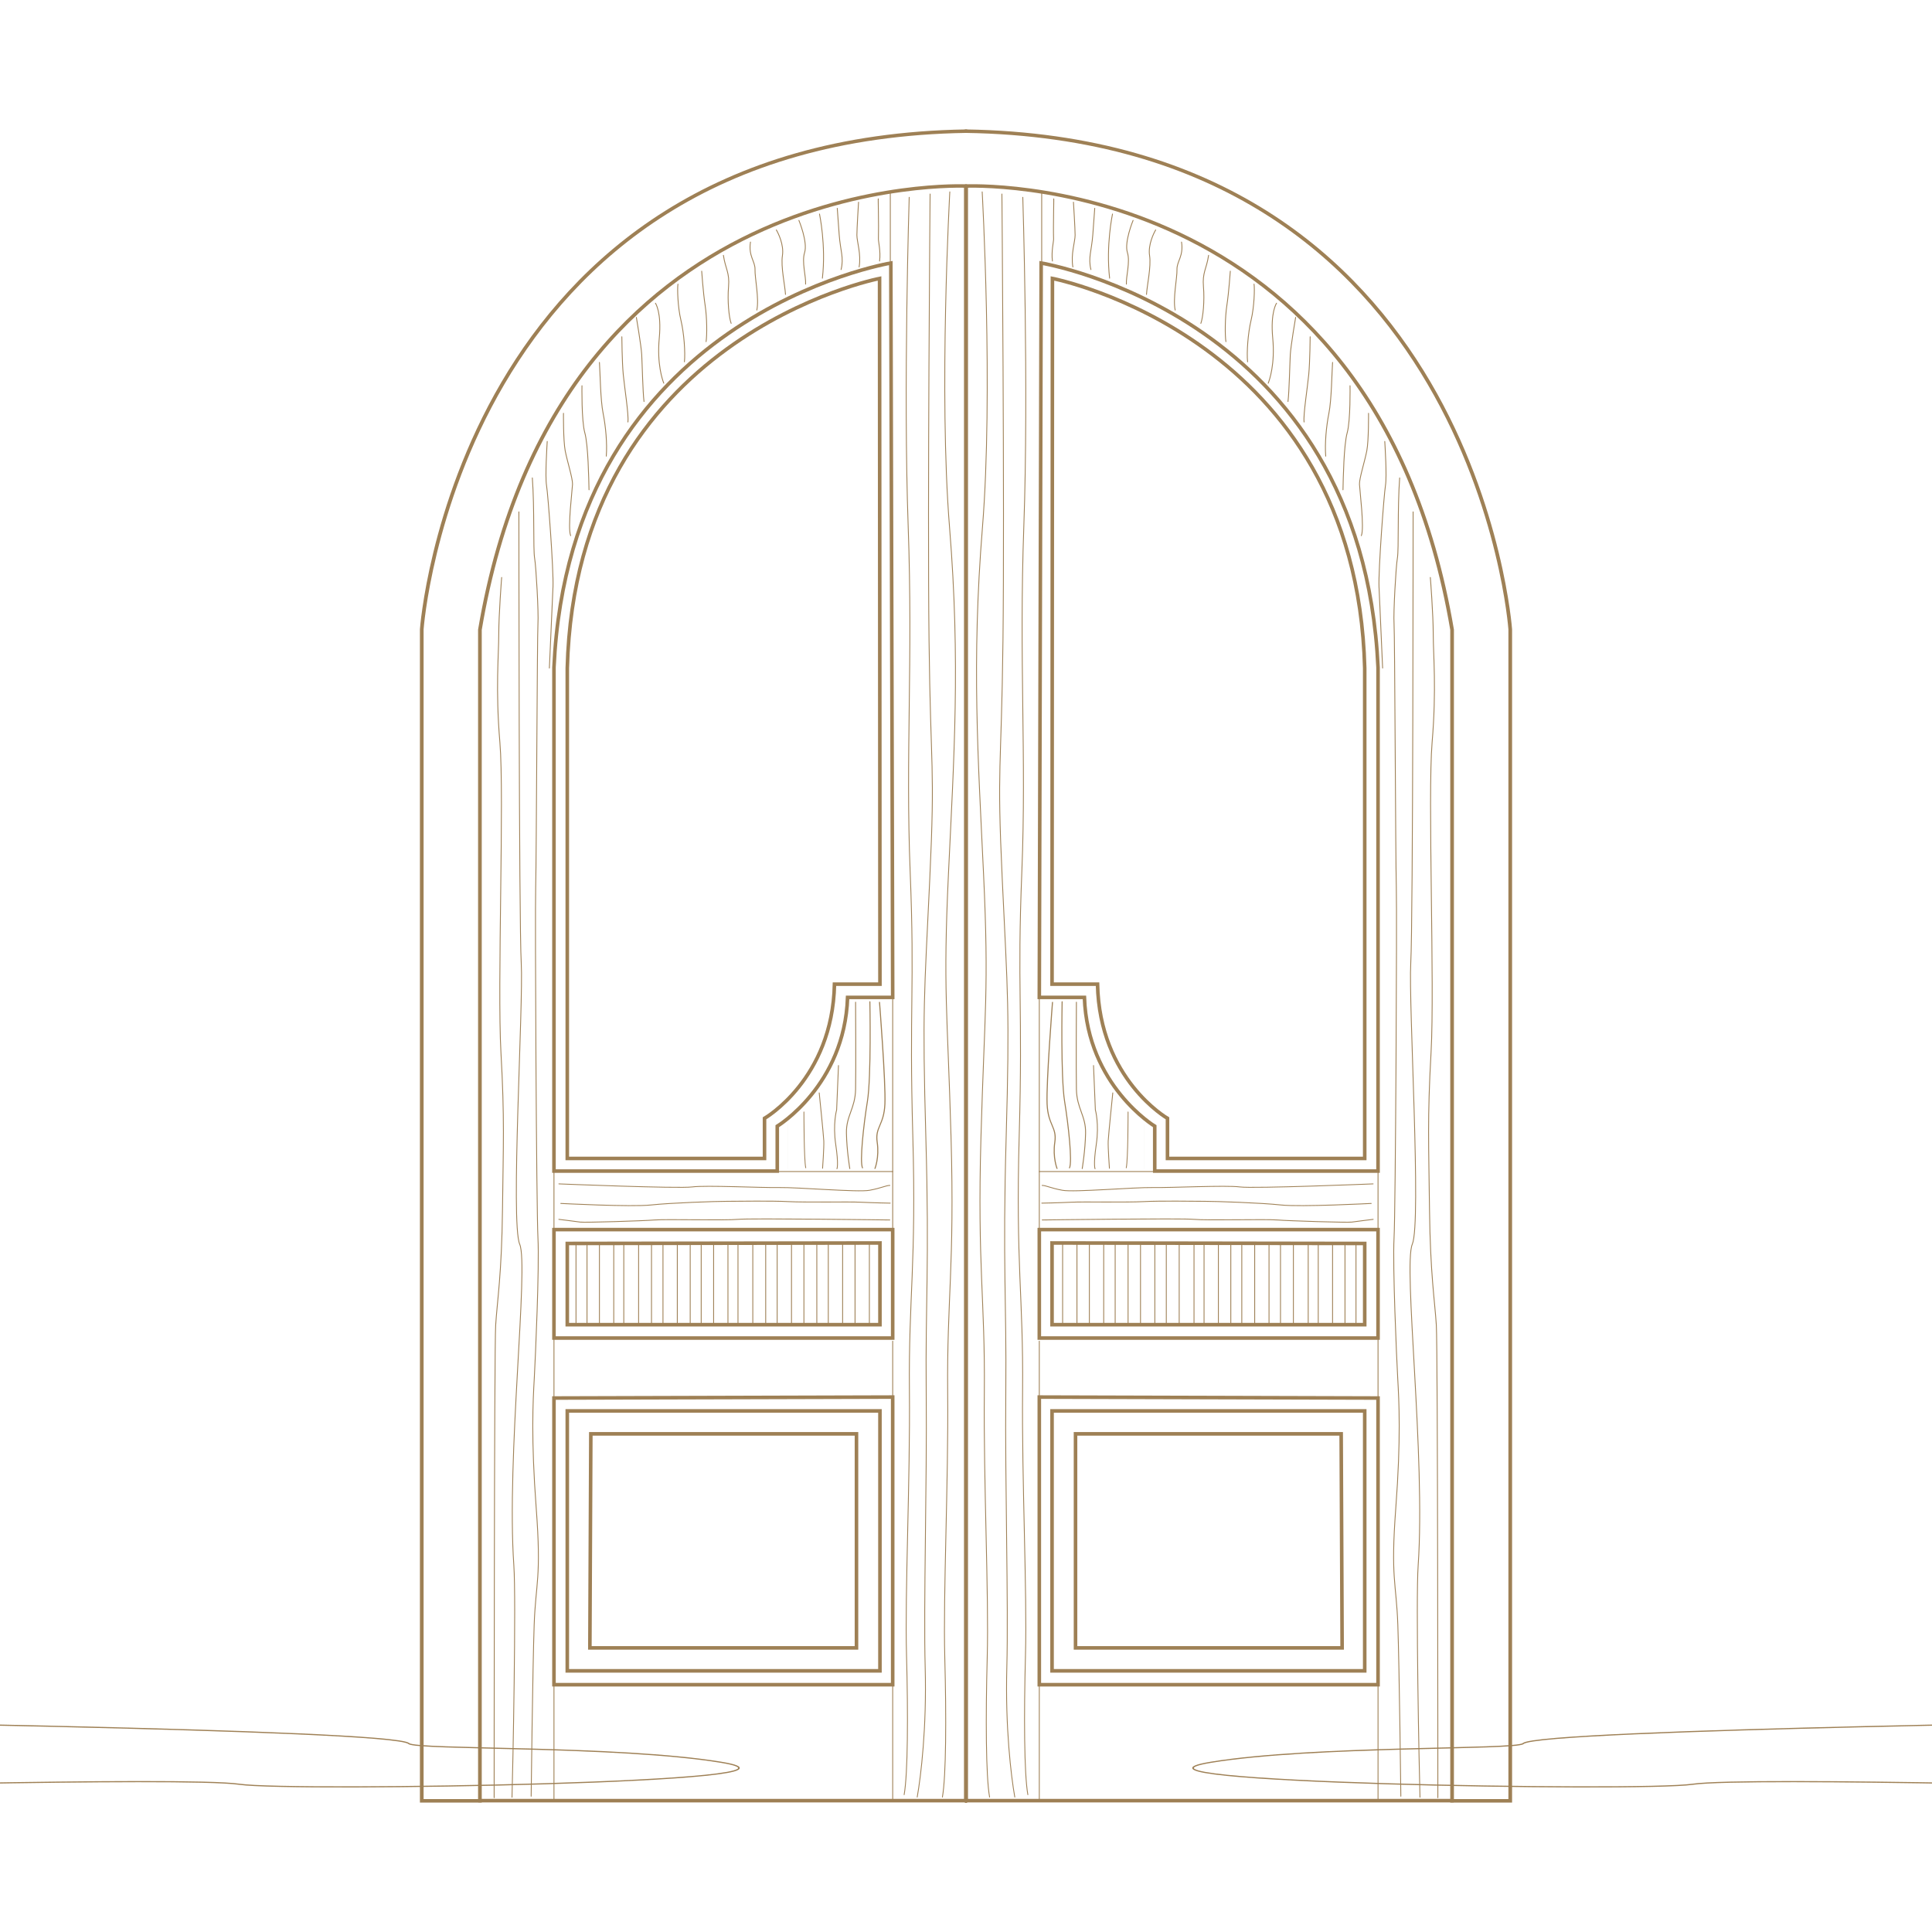 <?xml version="1.0" encoding="UTF-8" standalone="no"?>
<!DOCTYPE svg PUBLIC "-//W3C//DTD SVG 1.1//EN" "http://www.w3.org/Graphics/SVG/1.1/DTD/svg11.dtd">
<svg width="100%" height="100%" viewBox="0 0 2000 2000" version="1.1" xmlns="http://www.w3.org/2000/svg" xmlns:xlink="http://www.w3.org/1999/xlink" xml:space="preserve" xmlns:serif="http://www.serif.com/" style="fill-rule:evenodd;clip-rule:evenodd;stroke-linecap:round;stroke-miterlimit:2;">
    <g id="Layer10">
        <g transform="matrix(1,0,0,0.959,-50.925,124.953)">
            <path d="M1050.92,1813.83L1050.92,70.879" style="fill:none;stroke:rgb(158,128,85);stroke-width:3.78px;"/>
        </g>
        <g transform="matrix(1.057,0,0,1,-110.401,57.753)">
            <path d="M1050.92,134.857C1050.92,134.857 651.024,114.757 574.463,594.153L574.463,1806.47L517.502,1806.47L517.502,593.742C517.502,593.742 551.602,86.168 1050.92,78.029" style="fill:none;stroke:rgb(158,128,85);stroke-width:3.6px;"/>
        </g>
        <g transform="matrix(1.057,0,0,1.057,-110.934,-45.398)">
            <path d="M574.079,1806.47L1050.92,1806.47" style="fill:none;stroke:rgb(158,128,85);stroke-width:3.5px;"/>
        </g>
        <path d="M922.186,272.301C922.186,272.301 590.083,326.808 573.464,690.904L573.464,1212.29L804.619,1212.29L804.619,1165.83C804.619,1165.83 874.26,1123.89 877.425,1032.49L924.117,1032.49L922.186,272.301Z" style="fill:none;stroke:rgb(158,128,85);stroke-width:3.7px;"/>
        <path d="M910.529,288.258C910.529,288.258 596.154,348.988 587.251,691.663L587.251,1199.24L791.427,1199.24L791.427,1157.69C791.427,1157.69 861.859,1117.33 863.838,1018.81L910.925,1018.81L910.529,288.258Z" style="fill:none;stroke:rgb(158,128,85);stroke-width:3.7px;"/>
        <rect x="573.464" y="1272.88" width="350.653" height="112.277" style="fill:none;stroke:rgb(158,128,85);stroke-width:3.7px;"/>
        <path d="M587.251,1287.22L587.251,1371.3L910.925,1371.3L910.925,1286.73L587.251,1287.22Z" style="fill:none;stroke:rgb(158,128,85);stroke-width:3.7px;"/>
        <path d="M573.464,1447.23L573.464,1743.99L924.117,1743.99L924.117,1446.24L573.464,1447.23Z" style="fill:none;stroke:rgb(158,128,85);stroke-width:3.7px;"/>
        <rect x="587.251" y="1460.58" width="323.673" height="269.068" style="fill:none;stroke:rgb(158,128,85);stroke-width:3.7px;"/>
        <path d="M611.622,1484.32L886.626,1484.32L886.626,1705.91L610.633,1705.91L611.622,1484.32Z" style="fill:none;stroke:rgb(158,128,85);stroke-width:3.7px;"/>
        <path d="M573.464,1743.99L573.464,1862.7" style="fill:none;stroke:rgb(158,128,85);stroke-width:0.9px;"/>
        <path d="M924.117,1743.99L924.117,1862.7" style="fill:none;stroke:rgb(158,128,85);stroke-width:0.9px;"/>
        <path d="M924.117,1388.37L924.117,1446.24" style="fill:none;stroke:rgb(158,128,85);stroke-width:0.9px;"/>
        <path d="M573.464,1382.43L573.464,1446.24" style="fill:none;stroke:rgb(158,128,85);stroke-width:0.9px;"/>
        <path d="M573.464,1212.78L573.464,1273.12" style="fill:none;stroke:rgb(158,128,85);stroke-width:0.9px;"/>
        <path d="M802.542,1212.78L924.117,1212.78L924.117,1273.12" style="fill:none;stroke:rgb(158,128,85);stroke-width:0.9px;"/>
        <path d="M924.117,1030.76L924.117,1212.78" style="fill:none;stroke:rgb(158,128,85);stroke-width:0.9px;"/>
        <path d="M596.289,1287.47L596.289,1371.3" style="fill:none;stroke:rgb(158,128,85);stroke-width:0.9px;"/>
        <path d="M607.665,1287.47L607.665,1371.3" style="fill:none;stroke:rgb(158,128,85);stroke-width:0.9px;"/>
        <path d="M620.525,1287.47L620.525,1371.3" style="fill:none;stroke:rgb(158,128,85);stroke-width:0.9px;"/>
        <path d="M635.363,1286.73L635.363,1371.3" style="fill:none;stroke:rgb(158,128,85);stroke-width:0.9px;"/>
        <path d="M645.75,1286.73L645.75,1371.3" style="fill:none;stroke:rgb(158,128,85);stroke-width:0.9px;"/>
        <path d="M661.083,1287.47L661.083,1371.3" style="fill:none;stroke:rgb(158,128,85);stroke-width:0.9px;"/>
        <path d="M674.438,1286.73L674.438,1371.3" style="fill:none;stroke:rgb(158,128,85);stroke-width:0.9px;"/>
        <path d="M686.308,1286.73L686.308,1371.3" style="fill:none;stroke:rgb(158,128,85);stroke-width:0.9px;"/>
        <path d="M701.147,1287.47L701.147,1371.3" style="fill:none;stroke:rgb(158,128,85);stroke-width:0.9px;"/>
        <g transform="matrix(1,0,0,1,118.212,0)">
            <path d="M596.289,1287.47L596.289,1371.3" style="fill:none;stroke:rgb(158,128,85);stroke-width:0.9px;"/>
        </g>
        <g transform="matrix(1,0,0,1,118.212,0)">
            <path d="M607.665,1287.47L607.665,1371.3" style="fill:none;stroke:rgb(158,128,85);stroke-width:0.9px;"/>
        </g>
        <g transform="matrix(1,0,0,1,118.212,0)">
            <path d="M620.525,1287.47L620.525,1371.3" style="fill:none;stroke:rgb(158,128,85);stroke-width:0.9px;"/>
        </g>
        <g transform="matrix(1,0,0,1,118.212,0)">
            <path d="M635.363,1286.73L635.363,1371.3" style="fill:none;stroke:rgb(158,128,85);stroke-width:0.9px;"/>
        </g>
        <g transform="matrix(1,0,0,1,118.212,0)">
            <path d="M645.75,1286.73L645.75,1371.3" style="fill:none;stroke:rgb(158,128,85);stroke-width:0.9px;"/>
        </g>
        <g transform="matrix(1,0,0,1,118.212,0)">
            <path d="M661.083,1287.47L661.083,1371.3" style="fill:none;stroke:rgb(158,128,85);stroke-width:0.9px;"/>
        </g>
        <g transform="matrix(1,0,0,1,118.212,0)">
            <path d="M674.438,1286.73L674.438,1371.3" style="fill:none;stroke:rgb(158,128,85);stroke-width:0.9px;"/>
        </g>
        <g transform="matrix(1,0,0,1,118.212,0)">
            <path d="M686.308,1286.73L686.308,1371.3" style="fill:none;stroke:rgb(158,128,85);stroke-width:0.9px;"/>
        </g>
        <g transform="matrix(1,0,0,1,118.212,0)">
            <path d="M701.147,1287.47L701.147,1371.3" style="fill:none;stroke:rgb(158,128,85);stroke-width:0.9px;"/>
        </g>
        <g transform="matrix(1,0,0,1,171.135,0)">
            <path d="M661.083,1287.47L661.083,1371.3" style="fill:none;stroke:rgb(158,128,85);stroke-width:0.9px;"/>
        </g>
        <g transform="matrix(1,0,0,1,171.135,0)">
            <path d="M674.438,1286.73L674.438,1371.3" style="fill:none;stroke:rgb(158,128,85);stroke-width:0.9px;"/>
        </g>
        <g transform="matrix(1,0,0,1,171.135,0)">
            <path d="M686.308,1286.73L686.308,1371.3" style="fill:none;stroke:rgb(158,128,85);stroke-width:0.9px;"/>
        </g>
        <g transform="matrix(1,0,0,1,171.135,0)">
            <path d="M701.147,1287.47L701.147,1371.3" style="fill:none;stroke:rgb(158,128,85);stroke-width:0.9px;"/>
        </g>
        <path d="M885.142,1287.47L885.142,1371.3" style="fill:none;stroke:rgb(158,128,85);stroke-width:0.9px;"/>
        <path d="M899.98,1287.47L899.98,1371.3" style="fill:none;stroke:rgb(158,128,85);stroke-width:0.9px;"/>
        <g transform="matrix(1.852,0,0,1.017,-770.98,-18.109)">
            <path d="M907.902,1037.91C907.902,1037.91 911.442,1119.66 910.925,1141.5C910.407,1163.34 905.343,1164.93 906.609,1180.44C907.875,1195.95 905.343,1207.34 905.343,1207.34" style="fill:none;stroke:rgb(158,128,85);stroke-width:0.6px;"/>
        </g>
        <g transform="matrix(1.604,0,0,1.071,-537.965,-79.217)">
            <path d="M896.796,1042.1C896.796,1042.1 897.745,1114.91 895.213,1138.34C892.681,1161.76 890.148,1196.9 892.048,1202.91" style="fill:none;stroke:rgb(158,128,85);stroke-width:0.66px;"/>
        </g>
        <g transform="matrix(1.103,0,0,1.017,-90.606,-18.109)">
            <path d="M885.142,1037.91C885.142,1037.91 885.517,1107 885.142,1126.62C884.767,1146.25 876.22,1153.53 876.537,1171.26C876.853,1188.98 879.702,1207.34 879.702,1207.34" style="fill:none;stroke:rgb(158,128,85);stroke-width:0.85px;"/>
        </g>
        <g transform="matrix(1,0,0,1.02,0,-21.585)">
            <path d="M867.99,1102.57L866.09,1147.52C866.09,1147.52 861.975,1161.76 865.141,1182.65C868.306,1203.55 866.407,1207.34 866.407,1207.34" style="fill:none;stroke:rgb(158,128,85);stroke-width:0.89px;"/>
        </g>
        <g transform="matrix(1,0,0,1.027,0,-30.547)">
            <path d="M848.047,1131.37C848.047,1131.37 852.479,1173.47 852.795,1179.8C853.112,1186.13 851.529,1207.34 851.529,1207.34" style="fill:none;stroke:rgb(158,128,85);stroke-width:0.89px;"/>
        </g>
        <g transform="matrix(1,0,0,1.126,0,-145.589)">
            <path d="M832.219,1151.63C832.219,1151.63 832.219,1196.26 834.119,1202.91" style="fill:none;stroke:rgb(158,128,85);stroke-width:0.85px;"/>
        </g>
        <g transform="matrix(-0.024,0,0,1.348,835.333,-411.858)">
            <path d="M817.025,1169.36L816.708,1194.37L815.759,1202.91" style="fill:none;stroke:rgb(158,128,85);stroke-width:0.94px;"/>
        </g>
        <g transform="matrix(1.058,0,0,1,-38.334,0)">
            <path d="M583.094,1225.55C583.094,1225.55 699.901,1230.61 713.513,1228.71C727.125,1226.81 779.989,1229.66 798.665,1229.34C817.342,1229.03 875.587,1234.41 886.983,1232.19C898.379,1229.98 903.127,1227.13 906.925,1227.13" style="fill:none;stroke:rgb(158,128,85);stroke-width:0.87px;"/>
        </g>
        <g transform="matrix(1.028,0,0,1,-18.904,0)">
            <path d="M583.094,1245.8C583.094,1245.8 654.001,1249.6 673.944,1247.39C693.887,1245.17 739.47,1243.59 750.866,1243.59C762.262,1243.59 794.866,1242.95 812.277,1243.9C829.687,1244.86 873.054,1243.9 885.4,1244.54C897.745,1245.17 914.839,1245.49 914.839,1245.49" style="fill:none;stroke:rgb(158,128,85);stroke-width:0.89px;"/>
        </g>
        <g transform="matrix(1.019,0,0,1,-11.159,0)">
            <path d="M914.839,1262.9C914.839,1262.9 772.708,1261 760.679,1262.27C748.65,1263.53 687.556,1261.95 676.16,1262.9C664.764,1263.85 604.62,1265.75 600.504,1265.11C596.389,1264.48 578.662,1262.27 578.662,1262.27" style="fill:none;stroke:rgb(158,128,85);stroke-width:0.89px;"/>
        </g>
        <g transform="matrix(1.006,0,0,1.006,-2.882,-3.173)">
            <path d="M511.355,1853.03C511.355,1853.03 511.387,1391.31 512.933,1366.58C514.478,1341.85 519.173,1314.43 519.946,1247.45C520.719,1180.47 522.207,1154.82 518.342,1086.04C514.478,1017.26 521.903,822.031 517.266,767.16C512.629,712.289 516.096,676.885 516.096,656.018C516.096,635.152 519.085,597.362 519.085,597.362" style="fill:none;stroke:rgb(158,128,85);stroke-width:0.9px;"/>
        </g>
        <g transform="matrix(1.036,0,0,1.036,-19.033,-19.28)">
            <path d="M536.861,530.088C536.861,530.088 536.89,939.978 539.209,980.938C541.527,1021.9 528.389,1240.16 537.663,1261.83C546.937,1283.5 524.295,1474.92 531.815,1582.86C534.208,1617.21 530.854,1785.07 529.981,1814.43" style="fill:none;stroke:rgb(158,128,85);stroke-width:0.87px;"/>
        </g>
        <g transform="matrix(1.012,0,0,1.012,-6.783,-6.467)">
            <path d="M550.028,1843.8C550.028,1843.8 551.574,1711.65 553.12,1668.37C554.665,1625.09 560.624,1621.11 555.214,1549.24C549.804,1477.36 551.886,1440.21 553.246,1415.88C554.388,1395.48 558.529,1301.67 556.984,1272.88C555.438,1244.09 553.892,943.069 554.665,913.702C555.438,884.334 556.211,655.191 556.984,644.371C557.757,633.552 555.1,586.057 553.554,577.17C552.009,568.282 553.554,526.521 551.236,495.249" style="fill:none;stroke:rgb(158,128,85);stroke-width:0.89px;"/>
        </g>
        <path d="M568.72,691.573C568.72,691.573 571.726,624.971 572.451,607.497C573.177,590.023 567.319,511.873 565.766,502.504C564.212,493.134 566.238,461.023 566.491,456.971" style="fill:none;stroke:rgb(158,128,85);stroke-width:0.9px;"/>
        <path d="M583.306,427.848C583.306,427.848 583.053,455.958 585.079,466.594C587.105,477.23 592.929,495.312 592.676,501.389C592.423,507.467 587.459,546.922 590.751,554.519" style="fill:none;stroke:rgb(158,128,85);stroke-width:0.9px;"/>
        <path d="M602.451,399.308C602.451,399.308 601.843,435.319 605.389,447.981C608.934,460.643 609.491,496.4 609.745,507.037" style="fill:none;stroke:rgb(158,128,85);stroke-width:0.9px;"/>
        <path d="M620.533,375.174C621.292,386.064 621.546,413.92 624.331,427.848C627.117,441.777 628.636,459.301 627.623,472.216" style="fill:none;stroke:rgb(158,128,85);stroke-width:0.9px;"/>
        <path d="M643.729,348.635C643.729,348.635 643.932,374.566 645.198,387.735C646.464,400.903 651.023,429.773 650.01,436.864" style="fill:none;stroke:rgb(158,128,85);stroke-width:0.9px;"/>
        <path d="M658.772,328.578C658.772,328.578 663.786,357.954 664.293,367.071C664.799,376.187 665.407,405.512 666.673,415.642" style="fill:none;stroke:rgb(158,128,85);stroke-width:0.9px;"/>
        <path d="M678.525,313.89C678.525,313.89 685.008,323.159 682.475,350.002C679.943,376.846 685.869,393.509 687.135,396.674" style="fill:none;stroke:rgb(158,128,85);stroke-width:0.9px;"/>
        <path d="M701.823,294.137C701.063,298.696 701.569,317.689 704.862,331.364C708.154,345.039 709.521,365.045 708.508,374.541" style="fill:none;stroke:rgb(158,128,85);stroke-width:0.9px;"/>
        <path d="M726.387,280.716C726.387,280.716 727.907,302.798 729.932,315.967C731.958,329.135 731.958,347.141 730.945,353.661" style="fill:none;stroke:rgb(158,128,85);stroke-width:0.9px;"/>
        <path d="M748.875,264.306C750.901,278.234 755.459,282.032 754.193,296.72C752.927,311.408 754.598,328.603 756.877,334.744" style="fill:none;stroke:rgb(158,128,85);stroke-width:0.9px;"/>
        <path d="M776.883,250.58C774.604,265.268 781.847,270.459 781.594,279.069C781.34,287.68 786,309.332 783.467,320.981" style="fill:none;stroke:rgb(158,128,85);stroke-width:0.9px;"/>
        <path d="M803.676,238.032C805.449,241.07 811.729,253.264 809.956,264.66C808.184,276.056 812.641,295.657 813.147,304.773" style="fill:none;stroke:rgb(158,128,85);stroke-width:0.9px;"/>
        <path d="M827.025,228.143C827.025,228.143 836.369,250.622 832.9,261.52C829.827,271.172 834.47,286.287 833.964,294.137" style="fill:none;stroke:rgb(158,128,85);stroke-width:0.9px;"/>
        <path d="M848.348,221.559C848.348,221.559 855.236,253.821 851.336,287.984" style="fill:none;stroke:rgb(158,128,85);stroke-width:0.9px;"/>
        <path d="M866.733,215.633C866.733,215.633 867.442,225.851 868.708,242.818C869.974,259.785 873.722,266.787 870.684,279.069" style="fill:none;stroke:rgb(158,128,85);stroke-width:0.9px;"/>
        <path d="M888.765,209.302C888.765,209.302 887.043,236.854 887.043,243.439C887.043,250.023 891.652,263.293 889.373,276.335" style="fill:none;stroke:rgb(158,128,85);stroke-width:0.9px;"/>
        <path d="M909.227,206.465C908.839,200.946 909.789,232.887 909.328,247.554C909.25,250.035 911.81,260.102 910.544,270.231" style="fill:none;stroke:rgb(158,128,85);stroke-width:0.9px;"/>
        <path d="M921.635,271.979L921.635,199.172" style="fill:none;stroke:rgb(158,128,85);stroke-width:0.9px;"/>
        <g transform="matrix(1,0,0,1.015,0,-3.122)">
            <path d="M941.204,204.311C941.204,204.311 934.999,398.338 940.138,539.729C945.156,677.827 937.356,773.496 942.207,892.363C947.058,1011.27 941.14,1028.76 944.914,1160.84C948.687,1292.91 940.527,1325.27 941.42,1420.77C942.296,1514.51 936.642,1625.48 938.433,1691.34C940.077,1751.81 939.836,1812.21 935.972,1833.46" style="fill:none;stroke:rgb(158,128,85);stroke-width:0.89px;"/>
        </g>
        <g transform="matrix(1,0,0,1.015,13.524,-0.649)">
            <path d="M949.308,198.523C949.308,198.523 946.532,515.726 948.209,653.903C949.87,790.686 954.629,778.255 948.969,897.123C943.309,1015.99 941.14,1028.76 944.914,1160.84C948.687,1292.91 944.391,1325.27 945.284,1420.77C946.161,1514.51 942.438,1635.95 944.229,1701.81C945.873,1762.28 939.836,1812.21 935.972,1833.46" style="fill:none;stroke:rgb(158,128,85);stroke-width:0.89px;"/>
        </g>
        <g transform="matrix(1,0,0,1.015,39.607,-0.649)">
            <path d="M943.635,196.327C943.635,196.327 932.058,400.995 943.379,538.73C954.7,676.466 947.867,773.496 942.207,892.363C936.546,1011.23 941.14,1028.76 944.914,1160.84C948.687,1292.91 940.527,1325.27 941.42,1420.77C942.296,1514.51 936.642,1625.48 938.433,1691.34C940.077,1751.81 939.836,1812.21 935.972,1833.46" style="fill:none;stroke:rgb(158,128,85);stroke-width:0.89px;"/>
        </g>
        <g transform="matrix(2e-06,0,0,2e-06,265.503,360.675)">
            <path d="M4.8378e+08,2.03143e+09C4.8378e+08,2.03143e+09 5.87012e+08,2.03214e+09 6.09508e+08,2.03325e+09C6.4638e+08,2.03506e+09 7.52177e+08,2.0302e+09 7.82913e+08,2.03257e+09C8.46826e+08,2.03748e+09 9.25574e+08,2.03144e+09 9.49518e+08,2.03385e+09C9.78758e+08,2.0368e+09 1.00286e+09,2.03453e+09 1.00286e+09,2.03453e+09" style="fill:none;stroke:rgb(158,128,85);stroke-width:1.38727e+06px;"/>
        </g>
        <g transform="matrix(2e-06,0,0,1.47392e-06,265.503,-1148.57)">
            <path d="M1.00286e+09,1.98778e+09C1.00286e+09,1.98778e+09 6.6404e+08,1.99356e+09 6.55612e+08,2.00385e+09C6.51851e+08,2.00843e+09 5.47128e+08,2.00515e+09 4.94026e+08,2.01698e+09C4.30222e+08,2.0312e+09 7.15947e+08,2.03781e+09 7.43321e+08,2.03243e+09C7.71547e+08,2.02689e+09 1.00286e+09,2.03547e+09 1.00286e+09,2.03547e+09" style="fill:none;stroke:rgb(158,128,85);stroke-width:817461px;"/>
        </g>
        <g transform="matrix(2e-06,0,0,2e-06,265.823,744.334)">
            <path d="M4.8378e+08,2.03143e+09C4.8378e+08,2.03143e+09 5.87012e+08,2.03214e+09 6.09508e+08,2.03325e+09C6.4638e+08,2.03506e+09 7.52177e+08,2.0302e+09 7.82913e+08,2.03257e+09C8.46826e+08,2.03748e+09 9.25574e+08,2.03144e+09 9.49518e+08,2.03385e+09C9.78758e+08,2.0368e+09 1.00286e+09,2.03453e+09 1.00286e+09,2.03453e+09" style="fill:none;stroke:rgb(158,128,85);stroke-width:1.81426e+06px;"/>
        </g>
        <g transform="matrix(2e-06,0,0,2e-06,265.823,41.915)">
            <path d="M1.00286e+09,1.98778e+09C1.00286e+09,1.98778e+09 6.6404e+08,1.99356e+09 6.55612e+08,2.00385e+09C6.51851e+08,2.00843e+09 5.47128e+08,2.00515e+09 4.94026e+08,2.01698e+09C4.30222e+08,2.0312e+09 7.15947e+08,2.03781e+09 7.43321e+08,2.03243e+09C7.71547e+08,2.02689e+09 1.00286e+09,2.03547e+09 1.00286e+09,2.03547e+09" style="fill:none;stroke:rgb(158,128,85);stroke-width:1.39292e+06px;"/>
        </g>
        <g transform="matrix(-1,0,0,0.959,2050.93,124.953)">
            <path d="M1050.92,1813.83L1050.92,70.879" style="fill:none;stroke:rgb(158,128,85);stroke-width:3.78px;"/>
        </g>
        <g transform="matrix(-1.057,0,0,1,2110.4,57.753)">
            <path d="M1050.92,134.857C1050.92,134.857 651.024,114.757 574.463,594.153L574.463,1806.47L517.502,1806.47L517.502,593.742C517.502,593.742 551.602,86.168 1050.92,78.029" style="fill:none;stroke:rgb(158,128,85);stroke-width:3.6px;"/>
        </g>
        <g transform="matrix(-1.057,0,0,1.057,2110.93,-45.398)">
            <path d="M574.079,1806.47L1050.92,1806.47" style="fill:none;stroke:rgb(158,128,85);stroke-width:3.5px;"/>
        </g>
        <g transform="matrix(-1,0,0,1,2000,0)">
            <path d="M922.186,272.301C922.186,272.301 590.083,326.808 573.464,690.904L573.464,1212.29L804.619,1212.29L804.619,1165.83C804.619,1165.83 874.26,1123.89 877.425,1032.49L924.117,1032.49L922.186,272.301Z" style="fill:none;stroke:rgb(158,128,85);stroke-width:3.7px;"/>
        </g>
        <g transform="matrix(-1,0,0,1,2000,0)">
            <path d="M910.529,288.258C910.529,288.258 596.154,348.988 587.251,691.663L587.251,1199.24L791.427,1199.24L791.427,1157.69C791.427,1157.69 861.859,1117.33 863.838,1018.81L910.925,1018.81L910.529,288.258Z" style="fill:none;stroke:rgb(158,128,85);stroke-width:3.7px;"/>
        </g>
        <g transform="matrix(-1,0,0,1,2000,0)">
            <rect x="573.464" y="1272.88" width="350.653" height="112.277" style="fill:none;stroke:rgb(158,128,85);stroke-width:3.7px;"/>
        </g>
        <g transform="matrix(-1,0,0,1,2000,0)">
            <path d="M587.251,1287.22L587.251,1371.3L910.925,1371.3L910.925,1286.73L587.251,1287.22Z" style="fill:none;stroke:rgb(158,128,85);stroke-width:3.7px;"/>
        </g>
        <g transform="matrix(-1,0,0,1,2000,0)">
            <path d="M573.464,1447.23L573.464,1743.99L924.117,1743.99L924.117,1446.24L573.464,1447.23Z" style="fill:none;stroke:rgb(158,128,85);stroke-width:3.7px;"/>
        </g>
        <g transform="matrix(-1,0,0,1,2000,0)">
            <rect x="587.251" y="1460.58" width="323.673" height="269.068" style="fill:none;stroke:rgb(158,128,85);stroke-width:3.7px;"/>
        </g>
        <g transform="matrix(-1,0,0,1,2000,0)">
            <path d="M611.622,1484.32L886.626,1484.32L886.626,1705.91L610.633,1705.91L611.622,1484.32Z" style="fill:none;stroke:rgb(158,128,85);stroke-width:3.7px;"/>
        </g>
        <g transform="matrix(-1,0,0,1,2000,0)">
            <path d="M573.464,1743.99L573.464,1862.7" style="fill:none;stroke:rgb(158,128,85);stroke-width:0.9px;"/>
        </g>
        <g transform="matrix(-1,0,0,1,2000,0)">
            <path d="M924.117,1743.99L924.117,1862.7" style="fill:none;stroke:rgb(158,128,85);stroke-width:0.9px;"/>
        </g>
        <g transform="matrix(-1,0,0,1,2000,0)">
            <path d="M924.117,1388.37L924.117,1446.24" style="fill:none;stroke:rgb(158,128,85);stroke-width:0.9px;"/>
        </g>
        <g transform="matrix(-1,0,0,1,2000,0)">
            <path d="M573.464,1382.43L573.464,1446.24" style="fill:none;stroke:rgb(158,128,85);stroke-width:0.9px;"/>
        </g>
        <g transform="matrix(-1,0,0,1,2000,0)">
            <path d="M573.464,1212.78L573.464,1273.12" style="fill:none;stroke:rgb(158,128,85);stroke-width:0.9px;"/>
        </g>
        <g transform="matrix(-1,0,0,1,2000,0)">
            <path d="M802.542,1212.78L924.117,1212.78L924.117,1273.12" style="fill:none;stroke:rgb(158,128,85);stroke-width:0.9px;"/>
        </g>
        <g transform="matrix(-1,0,0,1,2000,0)">
            <path d="M924.117,1030.76L924.117,1212.78" style="fill:none;stroke:rgb(158,128,85);stroke-width:0.9px;"/>
        </g>
        <g transform="matrix(-1,0,0,1,2000,0)">
            <path d="M596.289,1287.47L596.289,1371.3" style="fill:none;stroke:rgb(158,128,85);stroke-width:0.9px;"/>
        </g>
        <g transform="matrix(-1,0,0,1,2000,0)">
            <path d="M607.665,1287.47L607.665,1371.3" style="fill:none;stroke:rgb(158,128,85);stroke-width:0.9px;"/>
        </g>
        <g transform="matrix(-1,0,0,1,2000,0)">
            <path d="M620.525,1287.47L620.525,1371.3" style="fill:none;stroke:rgb(158,128,85);stroke-width:0.9px;"/>
        </g>
        <g transform="matrix(-1,0,0,1,2000,0)">
            <path d="M635.363,1286.73L635.363,1371.3" style="fill:none;stroke:rgb(158,128,85);stroke-width:0.9px;"/>
        </g>
        <g transform="matrix(-1,0,0,1,2000,0)">
            <path d="M645.75,1286.73L645.75,1371.3" style="fill:none;stroke:rgb(158,128,85);stroke-width:0.9px;"/>
        </g>
        <g transform="matrix(-1,0,0,1,2000,0)">
            <path d="M661.083,1287.47L661.083,1371.3" style="fill:none;stroke:rgb(158,128,85);stroke-width:0.9px;"/>
        </g>
        <g transform="matrix(-1,0,0,1,2000,0)">
            <path d="M674.438,1286.73L674.438,1371.3" style="fill:none;stroke:rgb(158,128,85);stroke-width:0.9px;"/>
        </g>
        <g transform="matrix(-1,0,0,1,2000,0)">
            <path d="M686.308,1286.73L686.308,1371.3" style="fill:none;stroke:rgb(158,128,85);stroke-width:0.9px;"/>
        </g>
        <g transform="matrix(-1,0,0,1,2000,0)">
            <path d="M701.147,1287.47L701.147,1371.3" style="fill:none;stroke:rgb(158,128,85);stroke-width:0.9px;"/>
        </g>
        <g transform="matrix(-1,0,0,1,1881.79,0)">
            <path d="M596.289,1287.47L596.289,1371.3" style="fill:none;stroke:rgb(158,128,85);stroke-width:0.9px;"/>
        </g>
        <g transform="matrix(-1,0,0,1,1881.79,0)">
            <path d="M607.665,1287.47L607.665,1371.3" style="fill:none;stroke:rgb(158,128,85);stroke-width:0.9px;"/>
        </g>
        <g transform="matrix(-1,0,0,1,1881.79,0)">
            <path d="M620.525,1287.47L620.525,1371.3" style="fill:none;stroke:rgb(158,128,85);stroke-width:0.9px;"/>
        </g>
        <g transform="matrix(-1,0,0,1,1881.79,0)">
            <path d="M635.363,1286.73L635.363,1371.3" style="fill:none;stroke:rgb(158,128,85);stroke-width:0.9px;"/>
        </g>
        <g transform="matrix(-1,0,0,1,1881.79,0)">
            <path d="M645.75,1286.73L645.75,1371.3" style="fill:none;stroke:rgb(158,128,85);stroke-width:0.9px;"/>
        </g>
        <g transform="matrix(-1,0,0,1,1881.79,0)">
            <path d="M661.083,1287.47L661.083,1371.3" style="fill:none;stroke:rgb(158,128,85);stroke-width:0.9px;"/>
        </g>
        <g transform="matrix(-1,0,0,1,1881.79,0)">
            <path d="M674.438,1286.73L674.438,1371.3" style="fill:none;stroke:rgb(158,128,85);stroke-width:0.9px;"/>
        </g>
        <g transform="matrix(-1,0,0,1,1881.79,0)">
            <path d="M686.308,1286.73L686.308,1371.3" style="fill:none;stroke:rgb(158,128,85);stroke-width:0.9px;"/>
        </g>
        <g transform="matrix(-1,0,0,1,1881.79,0)">
            <path d="M701.147,1287.47L701.147,1371.3" style="fill:none;stroke:rgb(158,128,85);stroke-width:0.9px;"/>
        </g>
        <g transform="matrix(-1,0,0,1,1828.86,0)">
            <path d="M661.083,1287.47L661.083,1371.3" style="fill:none;stroke:rgb(158,128,85);stroke-width:0.9px;"/>
        </g>
        <g transform="matrix(-1,0,0,1,1828.86,0)">
            <path d="M674.438,1286.73L674.438,1371.3" style="fill:none;stroke:rgb(158,128,85);stroke-width:0.9px;"/>
        </g>
        <g transform="matrix(-1,0,0,1,1828.86,0)">
            <path d="M686.308,1286.73L686.308,1371.3" style="fill:none;stroke:rgb(158,128,85);stroke-width:0.9px;"/>
        </g>
        <g transform="matrix(-1,0,0,1,1828.86,0)">
            <path d="M701.147,1287.47L701.147,1371.3" style="fill:none;stroke:rgb(158,128,85);stroke-width:0.9px;"/>
        </g>
        <g transform="matrix(-1,0,0,1,2000,0)">
            <path d="M885.142,1287.47L885.142,1371.3" style="fill:none;stroke:rgb(158,128,85);stroke-width:0.9px;"/>
        </g>
        <g transform="matrix(-1,0,0,1,2000,0)">
            <path d="M899.98,1287.47L899.98,1371.3" style="fill:none;stroke:rgb(158,128,85);stroke-width:0.9px;"/>
        </g>
        <g transform="matrix(-1.852,0,0,1.017,2770.98,-18.109)">
            <path d="M907.902,1037.91C907.902,1037.91 911.442,1119.66 910.925,1141.5C910.407,1163.34 905.343,1164.93 906.609,1180.44C907.875,1195.95 905.343,1207.34 905.343,1207.34" style="fill:none;stroke:rgb(158,128,85);stroke-width:0.6px;"/>
        </g>
        <g transform="matrix(-1.604,0,0,1.071,2537.97,-79.217)">
            <path d="M896.796,1042.1C896.796,1042.1 897.745,1114.91 895.213,1138.34C892.681,1161.76 890.148,1196.9 892.048,1202.91" style="fill:none;stroke:rgb(158,128,85);stroke-width:0.66px;"/>
        </g>
        <g transform="matrix(-1.103,0,0,1.017,2090.61,-18.109)">
            <path d="M885.142,1037.91C885.142,1037.91 885.517,1107 885.142,1126.62C884.767,1146.25 876.22,1153.53 876.537,1171.26C876.853,1188.98 879.702,1207.34 879.702,1207.34" style="fill:none;stroke:rgb(158,128,85);stroke-width:0.85px;"/>
        </g>
        <g transform="matrix(-1,0,0,1.02,2000,-21.585)">
            <path d="M867.99,1102.57L866.09,1147.52C866.09,1147.52 861.975,1161.76 865.141,1182.65C868.306,1203.55 866.407,1207.34 866.407,1207.34" style="fill:none;stroke:rgb(158,128,85);stroke-width:0.89px;"/>
        </g>
        <g transform="matrix(-1,0,0,1.027,2000,-30.547)">
            <path d="M848.047,1131.37C848.047,1131.37 852.479,1173.47 852.795,1179.8C853.112,1186.13 851.529,1207.34 851.529,1207.34" style="fill:none;stroke:rgb(158,128,85);stroke-width:0.89px;"/>
        </g>
        <g transform="matrix(-1,0,0,1.126,2000,-145.589)">
            <path d="M832.219,1151.63C832.219,1151.63 832.219,1196.26 834.119,1202.91" style="fill:none;stroke:rgb(158,128,85);stroke-width:0.85px;"/>
        </g>
        <g transform="matrix(0.024,0,0,1.348,1164.67,-411.858)">
            <path d="M817.025,1169.36L816.708,1194.37L815.759,1202.91" style="fill:none;stroke:rgb(158,128,85);stroke-width:0.94px;"/>
        </g>
        <g transform="matrix(-1.058,0,0,1,2038.33,0)">
            <path d="M583.094,1225.55C583.094,1225.55 699.901,1230.61 713.513,1228.71C727.125,1226.81 779.989,1229.66 798.665,1229.34C817.342,1229.03 875.587,1234.41 886.983,1232.19C898.379,1229.98 903.127,1227.13 906.925,1227.13" style="fill:none;stroke:rgb(158,128,85);stroke-width:0.87px;"/>
        </g>
        <g transform="matrix(-1.028,0,0,1,2018.9,0)">
            <path d="M583.094,1245.8C583.094,1245.8 654.001,1249.6 673.944,1247.39C693.887,1245.17 739.47,1243.59 750.866,1243.59C762.262,1243.59 794.866,1242.95 812.277,1243.9C829.687,1244.86 873.054,1243.9 885.4,1244.54C897.745,1245.17 914.839,1245.49 914.839,1245.49" style="fill:none;stroke:rgb(158,128,85);stroke-width:0.89px;"/>
        </g>
        <g transform="matrix(-1.019,0,0,1,2011.16,0)">
            <path d="M914.839,1262.9C914.839,1262.9 772.708,1261 760.679,1262.27C748.65,1263.53 687.556,1261.95 676.16,1262.9C664.764,1263.85 604.62,1265.75 600.504,1265.11C596.389,1264.48 578.662,1262.27 578.662,1262.27" style="fill:none;stroke:rgb(158,128,85);stroke-width:0.89px;"/>
        </g>
        <g transform="matrix(-1.006,0,0,1.006,2002.88,-3.173)">
            <path d="M511.355,1853.03C511.355,1853.03 511.387,1391.31 512.933,1366.58C514.478,1341.85 519.173,1314.43 519.946,1247.45C520.719,1180.47 522.207,1154.82 518.342,1086.04C514.478,1017.26 521.903,822.031 517.266,767.16C512.629,712.289 516.096,676.885 516.096,656.018C516.096,635.152 519.085,597.362 519.085,597.362" style="fill:none;stroke:rgb(158,128,85);stroke-width:0.9px;"/>
        </g>
        <g transform="matrix(-1.036,0,0,1.036,2019.03,-19.28)">
            <path d="M536.861,530.088C536.861,530.088 536.89,939.978 539.209,980.938C541.527,1021.9 528.389,1240.16 537.663,1261.83C546.937,1283.5 524.295,1474.92 531.815,1582.86C534.208,1617.21 530.854,1785.07 529.981,1814.43" style="fill:none;stroke:rgb(158,128,85);stroke-width:0.87px;"/>
        </g>
        <g transform="matrix(-1.012,0,0,1.012,2006.78,-6.467)">
            <path d="M550.028,1843.8C550.028,1843.8 551.574,1711.65 553.12,1668.37C554.665,1625.09 560.624,1621.11 555.214,1549.24C549.804,1477.36 551.886,1440.21 553.246,1415.88C554.388,1395.48 558.529,1301.67 556.984,1272.88C555.438,1244.09 553.892,943.069 554.665,913.702C555.438,884.334 556.211,655.191 556.984,644.371C557.757,633.552 555.1,586.057 553.554,577.17C552.009,568.282 553.554,526.521 551.236,495.249" style="fill:none;stroke:rgb(158,128,85);stroke-width:0.89px;"/>
        </g>
        <g transform="matrix(-1,0,0,1,2000,0)">
            <path d="M568.72,691.573C568.72,691.573 571.726,624.971 572.451,607.497C573.177,590.023 567.319,511.873 565.766,502.504C564.212,493.134 566.238,461.023 566.491,456.971" style="fill:none;stroke:rgb(158,128,85);stroke-width:0.9px;"/>
        </g>
        <g transform="matrix(-1,0,0,1,2000,0)">
            <path d="M583.306,427.848C583.306,427.848 583.053,455.958 585.079,466.594C587.105,477.23 592.929,495.312 592.676,501.389C592.423,507.467 587.459,546.922 590.751,554.519" style="fill:none;stroke:rgb(158,128,85);stroke-width:0.9px;"/>
        </g>
        <g transform="matrix(-1,0,0,1,2000,0)">
            <path d="M602.451,399.308C602.451,399.308 601.843,435.319 605.389,447.981C608.934,460.643 609.491,496.4 609.745,507.037" style="fill:none;stroke:rgb(158,128,85);stroke-width:0.9px;"/>
        </g>
        <g transform="matrix(-1,0,0,1,2000,0)">
            <path d="M620.533,375.174C621.292,386.064 621.546,413.92 624.331,427.848C627.117,441.777 628.636,459.301 627.623,472.216" style="fill:none;stroke:rgb(158,128,85);stroke-width:0.9px;"/>
        </g>
        <g transform="matrix(-1,0,0,1,2000,0)">
            <path d="M643.729,348.635C643.729,348.635 643.932,374.566 645.198,387.735C646.464,400.903 651.023,429.773 650.01,436.864" style="fill:none;stroke:rgb(158,128,85);stroke-width:0.9px;"/>
        </g>
        <g transform="matrix(-1,0,0,1,2000,0)">
            <path d="M658.772,328.578C658.772,328.578 663.786,357.954 664.293,367.071C664.799,376.187 665.407,405.512 666.673,415.642" style="fill:none;stroke:rgb(158,128,85);stroke-width:0.9px;"/>
        </g>
        <g transform="matrix(-1,0,0,1,2000,0)">
            <path d="M678.525,313.89C678.525,313.89 685.008,323.159 682.475,350.002C679.943,376.846 685.869,393.509 687.135,396.674" style="fill:none;stroke:rgb(158,128,85);stroke-width:0.9px;"/>
        </g>
        <g transform="matrix(-1,0,0,1,2000,0)">
            <path d="M701.823,294.137C701.063,298.696 701.569,317.689 704.862,331.364C708.154,345.039 709.521,365.045 708.508,374.541" style="fill:none;stroke:rgb(158,128,85);stroke-width:0.9px;"/>
        </g>
        <g transform="matrix(-1,0,0,1,2000,0)">
            <path d="M726.387,280.716C726.387,280.716 727.907,302.798 729.932,315.967C731.958,329.135 731.958,347.141 730.945,353.661" style="fill:none;stroke:rgb(158,128,85);stroke-width:0.9px;"/>
        </g>
        <g transform="matrix(-1,0,0,1,2000,0)">
            <path d="M748.875,264.306C750.901,278.234 755.459,282.032 754.193,296.72C752.927,311.408 754.598,328.603 756.877,334.744" style="fill:none;stroke:rgb(158,128,85);stroke-width:0.9px;"/>
        </g>
        <g transform="matrix(-1,0,0,1,2000,0)">
            <path d="M776.883,250.58C774.604,265.268 781.847,270.459 781.594,279.069C781.34,287.68 786,309.332 783.467,320.981" style="fill:none;stroke:rgb(158,128,85);stroke-width:0.9px;"/>
        </g>
        <g transform="matrix(-1,0,0,1,2000,0)">
            <path d="M803.676,238.032C805.449,241.07 811.729,253.264 809.956,264.66C808.184,276.056 812.641,295.657 813.147,304.773" style="fill:none;stroke:rgb(158,128,85);stroke-width:0.9px;"/>
        </g>
        <g transform="matrix(-1,0,0,1,2000,0)">
            <path d="M827.025,228.143C827.025,228.143 836.369,250.622 832.9,261.52C829.827,271.172 834.47,286.287 833.964,294.137" style="fill:none;stroke:rgb(158,128,85);stroke-width:0.9px;"/>
        </g>
        <g transform="matrix(-1,0,0,1,2000,0)">
            <path d="M848.348,221.559C848.348,221.559 855.236,253.821 851.336,287.984" style="fill:none;stroke:rgb(158,128,85);stroke-width:0.9px;"/>
        </g>
        <g transform="matrix(-1,0,0,1,2000,0)">
            <path d="M866.733,215.633C866.733,215.633 867.442,225.851 868.708,242.818C869.974,259.785 873.722,266.787 870.684,279.069" style="fill:none;stroke:rgb(158,128,85);stroke-width:0.9px;"/>
        </g>
        <g transform="matrix(-1,0,0,1,2000,0)">
            <path d="M888.765,209.302C888.765,209.302 887.043,236.854 887.043,243.439C887.043,250.023 891.652,263.293 889.373,276.335" style="fill:none;stroke:rgb(158,128,85);stroke-width:0.9px;"/>
        </g>
        <g transform="matrix(-1,0,0,1,2000,0)">
            <path d="M909.227,206.465C908.839,200.946 909.789,232.887 909.328,247.554C909.25,250.035 911.81,260.102 910.544,270.231" style="fill:none;stroke:rgb(158,128,85);stroke-width:0.9px;"/>
        </g>
        <g transform="matrix(-1,0,0,1,2000,0)">
            <path d="M921.635,271.979L921.635,199.172" style="fill:none;stroke:rgb(158,128,85);stroke-width:0.9px;"/>
        </g>
        <g transform="matrix(-1,0,0,1.015,2000,-3.122)">
            <path d="M941.204,204.311C941.204,204.311 934.999,398.338 940.138,539.729C945.156,677.827 937.356,773.496 942.207,892.363C947.058,1011.27 941.14,1028.76 944.914,1160.84C948.687,1292.91 940.527,1325.27 941.42,1420.77C942.296,1514.51 936.642,1625.48 938.433,1691.34C940.077,1751.81 939.836,1812.21 935.972,1833.46" style="fill:none;stroke:rgb(158,128,85);stroke-width:0.89px;"/>
        </g>
        <g transform="matrix(-1,0,0,1.015,1986.48,-0.649)">
            <path d="M949.308,198.523C949.308,198.523 946.532,515.726 948.209,653.903C949.87,790.686 954.629,778.255 948.969,897.123C943.309,1015.99 941.14,1028.76 944.914,1160.84C948.687,1292.91 944.391,1325.27 945.284,1420.77C946.161,1514.51 942.438,1635.95 944.229,1701.81C945.873,1762.28 939.836,1812.21 935.972,1833.46" style="fill:none;stroke:rgb(158,128,85);stroke-width:0.89px;"/>
        </g>
        <g transform="matrix(-1,0,0,1.015,1960.39,-0.649)">
            <path d="M943.635,196.327C943.635,196.327 932.058,400.995 943.379,538.73C954.7,676.466 947.867,773.496 942.207,892.363C936.546,1011.23 941.14,1028.76 944.914,1160.84C948.687,1292.91 940.527,1325.27 941.42,1420.77C942.296,1514.51 936.642,1625.48 938.433,1691.34C940.077,1751.81 939.836,1812.21 935.972,1833.46" style="fill:none;stroke:rgb(158,128,85);stroke-width:0.89px;"/>
        </g>
        <g transform="matrix(-2e-06,0,0,2e-06,1734.5,360.675)">
            <path d="M4.8378e+08,2.03143e+09C4.8378e+08,2.03143e+09 5.87012e+08,2.03214e+09 6.09508e+08,2.03325e+09C6.4638e+08,2.03506e+09 7.52177e+08,2.0302e+09 7.82913e+08,2.03257e+09C8.46826e+08,2.03748e+09 9.25574e+08,2.03144e+09 9.49518e+08,2.03385e+09C9.78758e+08,2.0368e+09 1.00286e+09,2.03453e+09 1.00286e+09,2.03453e+09" style="fill:none;stroke:rgb(158,128,85);stroke-width:1.38727e+06px;"/>
        </g>
        <g transform="matrix(-2e-06,0,0,1.47392e-06,1734.5,-1148.57)">
            <path d="M1.00286e+09,1.98778e+09C1.00286e+09,1.98778e+09 6.6404e+08,1.99356e+09 6.55612e+08,2.00385e+09C6.51851e+08,2.00843e+09 5.47128e+08,2.00515e+09 4.94026e+08,2.01698e+09C4.30222e+08,2.0312e+09 7.15947e+08,2.03781e+09 7.43321e+08,2.03243e+09C7.71547e+08,2.02689e+09 1.00286e+09,2.03547e+09 1.00286e+09,2.03547e+09" style="fill:none;stroke:rgb(158,128,85);stroke-width:817461px;"/>
        </g>
        <g transform="matrix(-2e-06,0,0,2e-06,1734.18,744.334)">
            <path d="M4.8378e+08,2.03143e+09C4.8378e+08,2.03143e+09 5.87012e+08,2.03214e+09 6.09508e+08,2.03325e+09C6.4638e+08,2.03506e+09 7.52177e+08,2.0302e+09 7.82913e+08,2.03257e+09C8.46826e+08,2.03748e+09 9.25574e+08,2.03144e+09 9.49518e+08,2.03385e+09C9.78758e+08,2.0368e+09 1.00286e+09,2.03453e+09 1.00286e+09,2.03453e+09" style="fill:none;stroke:rgb(158,128,85);stroke-width:1.81426e+06px;"/>
        </g>
        <g transform="matrix(-2e-06,0,0,2e-06,1734.18,41.915)">
            <path d="M1.00286e+09,1.98778e+09C1.00286e+09,1.98778e+09 6.6404e+08,1.99356e+09 6.55612e+08,2.00385e+09C6.51851e+08,2.00843e+09 5.47128e+08,2.00515e+09 4.94026e+08,2.01698e+09C4.30222e+08,2.0312e+09 7.15947e+08,2.03781e+09 7.43321e+08,2.03243e+09C7.71547e+08,2.02689e+09 1.00286e+09,2.03547e+09 1.00286e+09,2.03547e+09" style="fill:none;stroke:rgb(158,128,85);stroke-width:1.39292e+06px;"/>
        </g>
    </g>
</svg>
